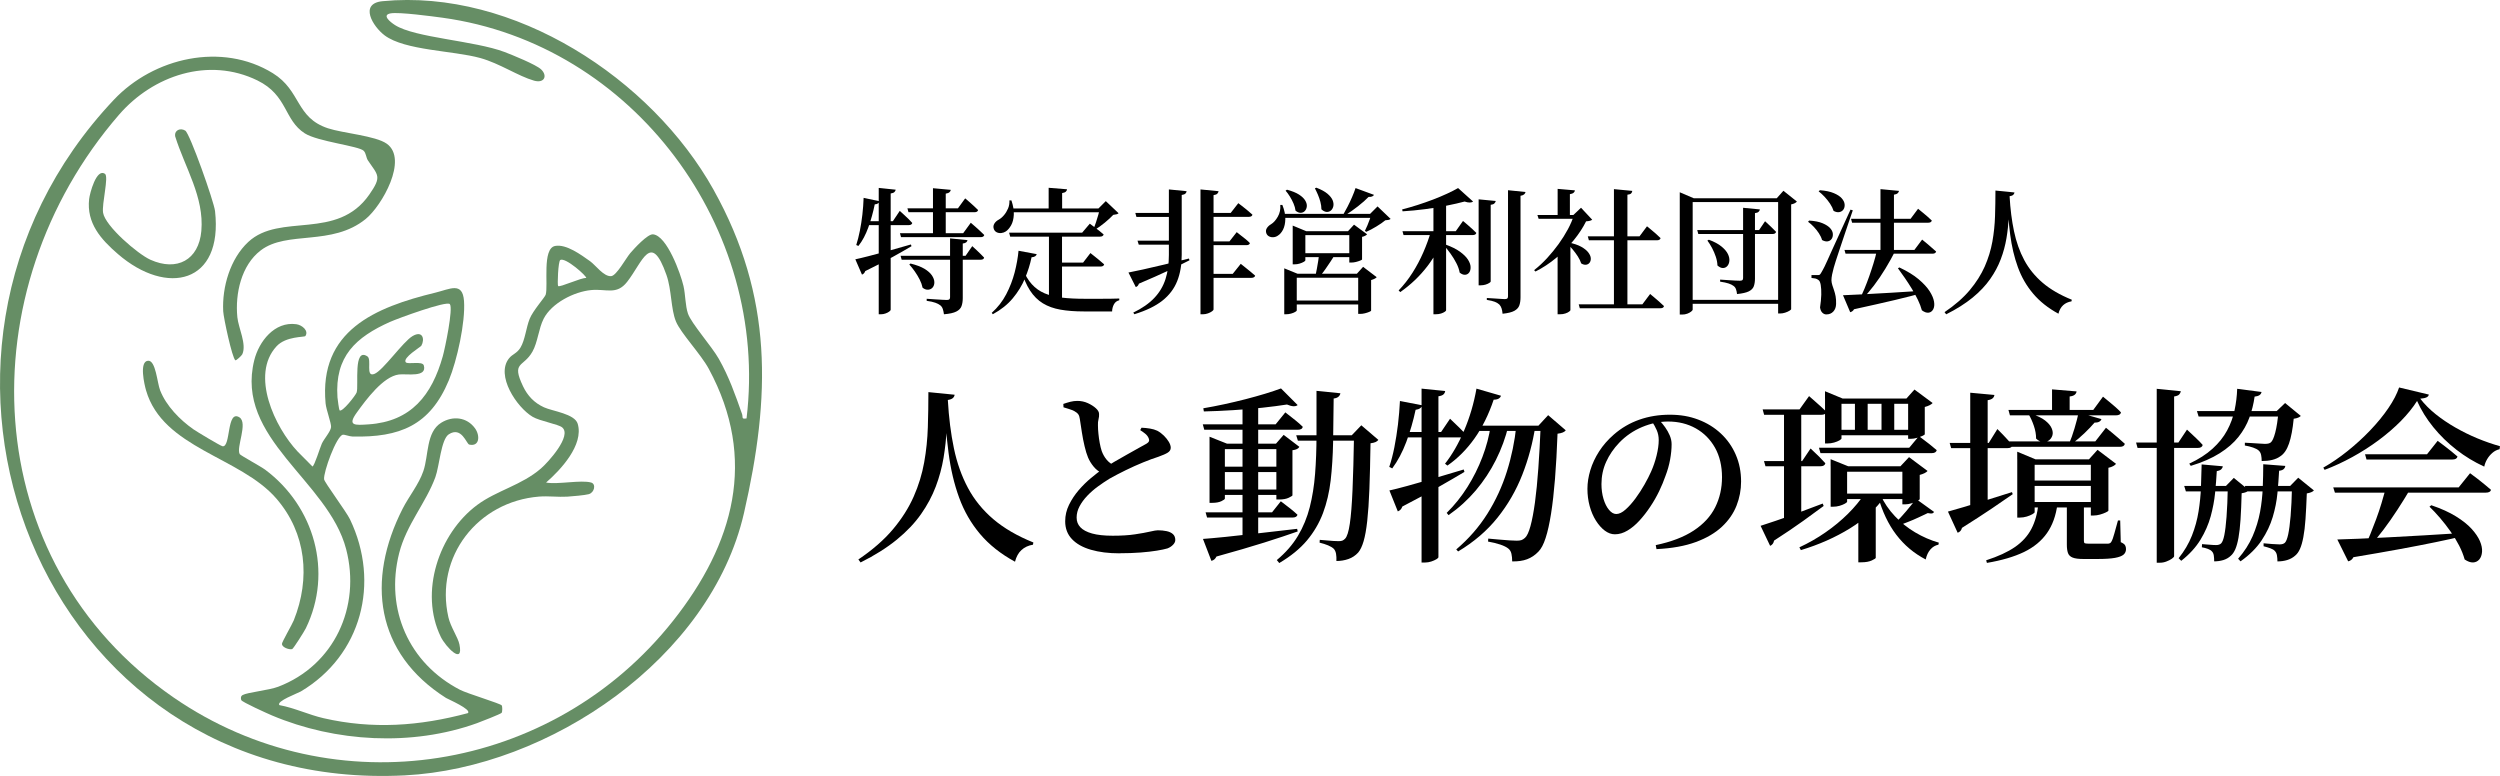 <?xml version="1.0" encoding="UTF-8"?>
<svg id="_レイヤー_2" data-name="レイヤー 2" xmlns="http://www.w3.org/2000/svg" viewBox="0 0 671.48 208.42">
  <defs>
    <style>
      .cls-1 {
        fill: #668e65;
      }
    </style>
  </defs>
  <g id="pass">
    <g>
      <g>
        <path class="cls-1" d="M64.39,121.97c.2.35,5.69,3.33,6.84,4.19,13.18,9.83,18.27,27.48,10.91,42.6-.37.77-3.36,5.52-3.68,5.59-.89.19-2.67-.48-2.74-1.37-.04-.5,2.73-5.21,3.19-6.37,4.51-11.24,3.37-23.39-4.67-32.69-9.73-11.26-30.49-13.47-35.01-29.07-.44-1.51-1.91-7.77.53-7.96,2.09-.16,2.45,5.92,3.25,7.95,1.64,4.19,5.31,7.92,8.93,10.46.94.66,7.3,4.48,7.84,4.56,2.26.34,1.05-9.92,4.52-7.77,2.38,1.48-.93,8.14.09,9.88Z"/>
        <path class="cls-1" d="M28.19,46.68c1.09.75-.89,8.1-.5,10.47.59,3.61,9.34,11.1,12.7,12.61,7.14,3.21,13,.08,13.69-7.72.8-9.12-4.41-17.02-7.02-25.39-.3-1.66,1.36-2.4,2.7-1.57,1.24.76,7.72,19.1,8,21.62,2.19,19.47-12.9,22.92-26.08,11.54-4.6-3.97-8.46-8.31-7.74-14.77.16-1.47,1.95-8.36,4.24-6.78Z"/>
        <path class="cls-1" d="M191.66,50.97C174.97,21.07,137.98-3.1,102.75.32c-6.36.62-2.63,6.79.57,9.19,5.46,4.08,18.42,4.06,25.7,6.08,5.21,1.45,10.16,4.86,14.41,6.07,2.78.79,3.71-1.29,1.92-3.01-1.32-1.28-7.8-3.91-9.85-4.69-8.13-3.05-24.03-3.8-29.4-7.22-1.37-.88-3.61-2.72-1.17-3.15,2.21-.4,11.13.79,13.92,1.17,51.28,7.06,87.83,56.51,81.67,107.62-1.49.26-.91-.31-1.21-1.18-1.85-5.24-3.47-9.91-6.23-14.8-1.89-3.35-7.41-9.56-8.3-12.17-.73-2.16-.66-5.08-1.2-7.42-.75-3.24-4.42-13.52-8.18-13.87-1.44-.14-5.05,3.8-6.09,5.02-1.2,1.4-3.71,6.09-5.16,6.21-2,.17-4.16-2.95-5.67-4.02-2.4-1.7-6.37-4.65-9.37-4.09-3.56.66-1.8,10.62-2.54,13.09-.2.69-3.4,4.24-4.3,6.47-.98,2.45-1.22,5.67-2.48,7.75-.95,1.57-2.13,1.71-3.06,2.87-3.68,4.56,2.07,13.19,6.33,15.71,1.97,1.16,6.89,1.98,7.93,2.84,2.73,2.25-3.8,9.41-5.68,11.03-5.2,4.51-11.88,5.91-17.13,9.8-10.37,7.7-15.59,23.52-9.78,35.44,1.3,2.66,6.19,7.79,5,2.02-.39-1.91-2.36-4.65-2.96-7.28-3.72-16.27,7.9-31.1,24.35-32.42,2.5-.2,5.06.17,7.56.02,1.26-.08,4.83-.39,5.79-.67,1.55-.44,2-2.73.65-3.12-2.71-.78-8.97.58-12.12,0,3.9-3.38,10.18-10.11,8.5-15.78-.79-2.69-6.76-3.38-9.04-4.42-2.63-1.2-4.41-3.07-5.65-5.66-3.19-6.71.09-4.98,2.53-9.3,1.44-2.55,1.66-6.2,3.01-8.84,2.16-4.21,8.16-7.26,12.77-7.7,4.05-.39,6.81,1.43,9.65-2.2,4.18-5.34,6.38-13.73,10.56-1.87,1.43,4.05,1.16,9.14,2.56,12.52,1.28,3.11,6.68,8.75,8.82,12.72,13.12,24.29,6.72,47.02-9.57,67.63-32.32,40.88-90.88,50.45-134.17,20.64C-6.45,150.78-8.86,77.93,31.98,30.8c9.13-10.54,24.06-15.6,37.17-9.19,8.15,3.99,7.09,10.62,12.72,14.21,3.47,2.21,14.46,3.37,15.8,4.67.68.66.64,1.85,1.16,2.61,2.76,4.06,3.76,4.27.37,9.15-8.7,12.51-23.95,4.79-32.51,12.73-4.85,4.5-7.07,12.12-6.74,18.62.09,1.76,2.39,12.49,3.26,13.17.19.15,1.69-1.23,1.87-1.62,1.23-2.69-1.05-7.06-1.33-9.96-.62-6.3,1.04-13.94,6.28-17.94,7.06-5.4,19.09-1.04,28.19-8.43,4.36-3.54,11.49-16.07,5.66-20.22-3.01-2.14-11.74-2.81-15.78-4.14-8.75-2.88-7.18-10.08-14.82-14.8-13.67-8.44-32.01-4.17-42.66,7.1C-34.66,95.8,10.53,213.31,108.73,208.26c38.76-1.99,82.16-31.44,91.1-70.47,7.17-31.29,7.86-58.1-8.18-86.83ZM157.45,74.67c-1.24-.16-7.12,2.59-7.54,2.16-.25-.25.01-6.61.56-6.98,1.31-.9,7.29,4.42,6.98,4.83Z"/>
        <path class="cls-1" d="M134.75,189.46c-.33-.5-9.21-3.16-11.17-4.17-13.73-7.09-20.19-21.62-16.37-36.71,1.93-7.65,7.2-13.5,9.73-20.43,1.08-2.97,1.52-10.14,3.59-11.49,3.45-2.25,4.77,2.59,5.5,2.75,2.81.64,2.95-2.44,1.56-4.36-2.19-3.03-5.97-3.44-9.09-1.5-4.08,2.53-3.34,8.74-4.79,12.98-1.23,3.59-3.85,6.74-5.55,10.07-9.84,19.31-7.31,38.84,11.63,50.86.53.33,7,3.1,5.88,4.08-12.97,3.49-25.59,4.39-38.78,1.36-4.03-.93-7.77-2.76-11.84-3.51-.97-1.03,4.96-3.2,5.75-3.67,16.3-9.7,21.38-29.19,13.2-46.24-1-2.08-6.86-9.93-6.95-10.74-.22-1.9,3.28-11.57,5.02-11.97.45-.1,1.76.46,2.62.48,12.68.28,20.81-2.94,25.87-15.12,2.2-5.31,4.48-15.64,4.07-21.29-.38-5.26-3.78-3.19-7.68-2.24-16.27,3.95-31.29,10.24-29.5,29.73.16,1.74,1.57,5.38,1.47,6.39-.11,1.21-1.91,3.16-2.49,4.46-.51,1.14-1.92,5.85-2.5,6.12l-4.02-4.05c-6.05-6.45-12.74-20.52-5.64-28.23,2.54-2.76,7.51-2.41,7.75-2.76.98-1.42-.89-2.97-2.44-3.18-5.85-.8-10.03,4.65-11.28,9.65-5.28,21.08,19.86,32.32,24.67,50.76,4.04,15.48-3.2,31.23-18.26,36.97-2.47.94-8.29,1.51-9.53,2.22-.58.33-.52.89-.38,1.35.17.53,7.09,3.64,8.27,4.14,17,7.17,37.6,8.35,55.04,2.07.94-.34,6.43-2.48,6.63-2.78.22-.32.22-1.7.01-2.01ZM104.84,86.43c1.96-.88,15.13-5.72,15.98-4.75.96,1.09-1.3,11.92-1.89,14-2.93,10.42-8.46,17.53-19.93,18.3-3.7.25-5.78.44-3.17-3.17,2.5-3.46,7.08-9.7,11.32-10.23,2.07-.26,7.61.9,6.69-2.41-.36-1.32-4.34-.17-4.87-.89-.87-1.18,4.02-4.11,4.19-4.41,1-1.74.39-4.21-2.34-2.61-2.6,1.52-7.93,9.28-10.29,10.18-2.45.93-.58-3.87-1.85-4.72-3.85-2.55-2.3,7.83-2.88,9.67-.24.75-3.9,5.45-4.6,4.82-.13-.12-.52-2.9-.56-3.48-.75-11.01,4.89-16.15,14.2-20.31Z"/>
      </g>
      <g>
        <path d="M229.72,69.65c.83-.17,2.03-.46,3.6-.86,1.57-.4,3.34-.87,5.32-1.41,1.97-.54,3.98-1.11,6.03-1.72l.15.47c-1.34.8-3.03,1.77-5.08,2.9-2.05,1.13-4.49,2.39-7.34,3.78-.17.49-.46.8-.88.95l-1.79-4.13ZM231.95,53.14l4.27.91c-.05.22-.18.41-.38.57-.21.16-.51.25-.89.27-.44,2.14-1.01,4.2-1.72,6.17s-1.59,3.64-2.67,5l-.58-.25c.37-1.14.69-2.42.97-3.82s.51-2.86.68-4.37c.17-1.51.28-3.01.33-4.49ZM232.65,59.42h7.16l1.86-2.78c.44.42.84.79,1.21,1.11.37.33.74.68,1.11,1.04.38.37.72.73,1.04,1.1-.1.39-.43.58-.99.58h-11.4v-1.06ZM236.01,50.47l4.57.48c-.05.24-.16.46-.35.64s-.52.31-1,.38v31.2c0,.15-.13.32-.38.51-.26.19-.58.37-.99.51-.4.15-.81.22-1.22.22h-.62v-33.94ZM241.71,62.64h16.99l2.05-2.81c.49.41.92.79,1.3,1.13.38.34.77.7,1.19,1.08.41.38.79.74,1.13,1.08-.1.39-.43.58-.99.58h-21.37l-.29-1.06ZM241.89,68.7h17.46l1.79-2.59c.44.39.83.75,1.17,1.08.34.33.69.66,1.04,1,.35.34.68.67.97.99-.05.39-.37.58-.95.58h-21.19l-.29-1.06ZM243.71,55.95h13.59l1.94-2.67c.49.41.91.78,1.28,1.1s.74.66,1.13,1.02c.39.37.74.71,1.06,1.02-.1.39-.42.58-.95.58h-17.75l-.29-1.06ZM244.55,70.78c1.58.39,2.84.87,3.76,1.42.92.56,1.59,1.16,2.01,1.79.41.63.63,1.23.64,1.79.01.56-.13,1.02-.42,1.39-.29.37-.69.58-1.19.64-.5.06-1.02-.12-1.55-.53-.15-.73-.41-1.47-.8-2.23s-.83-1.48-1.31-2.17c-.49-.69-.97-1.31-1.46-1.84l.33-.26ZM255.19,64.03l4.68.47c-.05.24-.17.44-.37.6-.2.16-.5.26-.91.31v14.65c0,.83-.11,1.55-.33,2.16-.22.61-.69,1.1-1.41,1.46-.72.37-1.82.61-3.31.73-.07-.54-.18-1-.31-1.41-.13-.4-.36-.74-.68-1-.34-.27-.79-.5-1.33-.69-.55-.2-1.32-.37-2.32-.51v-.55c.93.07,1.72.13,2.38.16.66.04,1.27.07,1.84.11.57.04.97.05,1.19.05.34,0,.57-.06.69-.18.12-.12.18-.3.18-.55v-15.82ZM250.58,50.55l4.79.44c-.03.24-.14.46-.35.64s-.54.31-1,.38v11.03h-3.43v-12.49Z"/>
        <path d="M273.56,67.35l4.9.91c-.07.24-.22.44-.44.58-.22.15-.54.23-.95.26-.39,1.88-.98,3.76-1.77,5.66-.79,1.9-1.88,3.68-3.27,5.35-1.39,1.67-3.18,3.1-5.37,4.29l-.29-.37c1.61-1.44,2.9-3.1,3.89-4.99.99-1.89,1.74-3.85,2.27-5.88.52-2.03.87-3.98,1.04-5.83ZM271.11,53.83h.55c.49,1.46.7,2.75.64,3.87s-.3,2.05-.71,2.79c-.42.74-.89,1.3-1.42,1.66-.37.24-.77.39-1.21.44-.44.05-.84-.01-1.21-.18s-.63-.45-.8-.84c-.2-.54-.16-1.03.11-1.48.27-.45.66-.81,1.17-1.08.49-.27.96-.66,1.41-1.19.45-.52.82-1.13,1.11-1.81.29-.68.41-1.41.37-2.19ZM271.04,62.49h19.62l2.05-2.41c.49.37.92.69,1.31.97.39.28.8.59,1.22.93s.82.67,1.19.99c-.05.2-.16.34-.33.44-.17.1-.39.15-.66.15h-24.11l-.29-1.06ZM271.19,55.99h25.86v1.02h-25.86v-1.02ZM274.66,72.14c.68,1.73,1.51,3.13,2.48,4.2.97,1.07,2.12,1.89,3.45,2.45,1.33.56,2.87.94,4.64,1.15,1.77.21,3.78.31,6.05.31h4.58c.91,0,1.79,0,2.63-.02.84-.01,1.55-.03,2.14-.05v.47c-.63.15-1.11.5-1.42,1.06s-.49,1.21-.51,1.94h-7.63c-2.36,0-4.44-.16-6.25-.48-1.8-.32-3.37-.88-4.71-1.7-1.34-.82-2.49-1.96-3.45-3.43-.96-1.47-1.77-3.37-2.43-5.68l.44-.22ZM281.67,50.44l4.93.4c-.02.24-.13.46-.33.64-.2.18-.52.31-.99.38v4.6h-3.62v-6.03ZM281.74,62.49h3.51v18.92l-3.51-.91v-18.01ZM283.53,70.53h7.38l1.97-2.56c.51.39.96.74,1.33,1.06.38.32.78.65,1.21.99.43.34.81.67,1.15.99-.1.39-.43.58-.99.58h-12.06v-1.06ZM295.44,55.99h-.4l1.97-1.97,3.43,3.25c-.15.15-.33.24-.55.29-.22.05-.51.1-.88.15-.58.63-1.35,1.33-2.28,2.1s-1.81,1.39-2.61,1.88l-.4-.26c.22-.49.44-1.07.66-1.74.22-.67.43-1.34.62-2.01.2-.67.34-1.24.44-1.7Z"/>
        <path d="M303.08,73.2c.92-.17,2.23-.44,3.93-.82,1.69-.38,3.61-.82,5.75-1.33,2.14-.51,4.33-1.05,6.58-1.61l.15.47c-1.51.78-3.38,1.69-5.61,2.74-2.23,1.05-4.89,2.23-7.98,3.54-.15.49-.43.79-.84.91l-1.97-3.91ZM313.96,50.88l4.75.47c-.02.24-.13.46-.31.64s-.52.31-1,.38v16.11c0,2.63-.4,4.97-1.21,7.01s-2.13,3.8-3.98,5.26c-1.85,1.46-4.36,2.68-7.53,3.65l-.29-.44c2.36-1.14,4.24-2.45,5.64-3.93,1.4-1.47,2.4-3.16,3.01-5.06.61-1.9.91-4.07.91-6.5v-17.61ZM304.94,57.2h11.18v1.06h-10.89l-.29-1.06ZM305.53,64.65h10.12v1.06h-9.79l-.33-1.06ZM322.44,50.88l4.86.47c-.05.27-.16.49-.35.68s-.52.31-1,.38v30.72c0,.12-.14.29-.42.49-.28.21-.64.39-1.08.55s-.88.24-1.32.24h-.69v-33.54ZM324.45,73.56h6.65l2.16-2.7c.51.41.97.78,1.37,1.1.4.32.82.66,1.26,1.02s.85.72,1.24,1.06c-.05.2-.17.34-.35.44-.18.1-.41.15-.68.15h-11.65v-1.06ZM324.49,57.2h6.06l2.05-2.63c.51.39.97.74,1.37,1.06.4.32.82.65,1.24,1,.43.35.82.7,1.19,1.04-.1.39-.44.58-1.02.58h-10.89v-1.06ZM324.49,64.83h5.74l1.94-2.48c.46.39.88.72,1.26,1,.38.28.77.59,1.19.93.41.34.78.68,1.1,1.02-.1.37-.42.55-.95.55h-10.26v-1.02Z"/>
        <path d="M343.88,55.04h.55c.56,1.41.83,2.68.8,3.8-.02,1.12-.23,2.06-.6,2.81-.38.75-.85,1.3-1.41,1.64-.34.24-.72.38-1.15.42-.43.04-.82-.03-1.17-.2-.35-.17-.6-.44-.75-.8-.2-.51-.16-.99.11-1.42s.65-.79,1.13-1.06c.68-.41,1.29-1.1,1.83-2.05.54-.95.75-2,.66-3.14ZM344.25,57.45h26.27v1.06h-26.27v-1.06ZM344.94,73.53v-1.46l3.58,1.46h18.34v1.06h-18.56v8.8c0,.1-.15.23-.44.4-.29.17-.66.32-1.1.44s-.89.18-1.35.18h-.47v-10.89ZM345.67,50.95c1.36.37,2.44.8,3.23,1.31.79.51,1.35,1.05,1.68,1.61.33.56.47,1.08.42,1.57s-.22.89-.51,1.21c-.29.32-.66.49-1.11.51-.45.02-.92-.17-1.41-.58-.07-.61-.25-1.24-.53-1.9-.28-.66-.61-1.29-.99-1.9-.38-.61-.76-1.13-1.15-1.57l.37-.25ZM346.51,80.72h20.24v1.06h-20.24v-1.06ZM347.21,62.09v-1.5l3.62,1.5h13.74v1.06h-13.96v6.79c0,.1-.15.23-.44.4-.29.17-.66.32-1.1.46s-.9.2-1.39.2h-.47v-8.91ZM348.49,68.01h15.82v1.06h-15.82v-1.06ZM353.53,50.4c1.29.49,2.29,1.03,3,1.62.71.6,1.17,1.19,1.41,1.77.23.58.29,1.12.18,1.61-.11.49-.33.87-.66,1.15-.33.28-.72.4-1.17.37-.45-.04-.91-.27-1.37-.71,0-.63-.09-1.29-.27-1.97-.18-.68-.41-1.34-.68-1.97-.27-.63-.54-1.19-.8-1.68l.37-.18ZM354.29,68.37h4.24c-.29.54-.67,1.15-1.13,1.84-.46.69-.93,1.38-1.39,2.05-.46.67-.91,1.25-1.35,1.74h-1.32c.12-.56.24-1.18.37-1.86.12-.68.24-1.36.35-2.05.11-.68.19-1.25.24-1.72ZM364.08,50.51l4.97,1.83c-.1.17-.26.31-.49.42-.23.11-.55.15-.97.13-.73.76-1.67,1.59-2.83,2.5-1.16.91-2.33,1.74-3.52,2.47h-.58c.41-.71.84-1.49,1.28-2.34s.85-1.72,1.22-2.59c.38-.88.69-1.68.93-2.41ZM362.4,62.09h-.33l1.61-1.75,3.51,2.59c-.1.12-.26.25-.49.38-.23.13-.52.24-.86.31v6.06c0,.07-.16.18-.49.31s-.71.26-1.15.37c-.44.11-.85.16-1.24.16h-.55v-8.44ZM364.81,73.53h-.37l1.68-1.86,3.65,2.78c-.12.15-.31.29-.57.42s-.57.25-.93.35v8.22c0,.07-.17.18-.51.33-.34.15-.73.27-1.17.38-.44.11-.85.16-1.24.16h-.55v-10.78ZM368.39,57.45h-.4l2.01-2.01,3.51,3.36c-.15.12-.33.21-.55.26-.22.05-.51.09-.88.11-.61.51-1.41,1.07-2.39,1.66-.99.6-1.89,1.08-2.72,1.44l-.37-.26c.22-.44.44-.93.68-1.48.23-.55.44-1.1.64-1.66.19-.56.35-1.04.47-1.42Z"/>
        <path d="M384.36,62.09h3.73v.58c-1.07,3.19-2.63,6.12-4.68,8.8-2.05,2.68-4.48,5-7.31,6.98l-.44-.44c1.36-1.41,2.6-2.99,3.71-4.73,1.11-1.74,2.08-3.57,2.92-5.5.84-1.92,1.53-3.82,2.06-5.7ZM391.63,50.51l4.02,3.62c-.2.17-.48.26-.86.27-.38.01-.85-.08-1.41-.27-1.36.37-2.97.73-4.8,1.1s-3.77.68-5.81.95c-2.03.27-4.05.46-6.05.58l-.11-.51c1.34-.34,2.72-.74,4.13-1.19,1.41-.45,2.8-.94,4.17-1.46,1.36-.52,2.62-1.05,3.78-1.59,1.16-.54,2.14-1.03,2.94-1.5ZM376.69,62.09h14.32l1.94-2.74c.51.42.95.79,1.31,1.11.37.33.75.68,1.17,1.04.41.37.78.72,1.1,1.06-.1.39-.43.58-.99.58h-18.56l-.29-1.06ZM388.41,53.8v29.55c0,.1-.12.23-.37.4-.24.17-.57.32-.99.46-.41.13-.9.2-1.46.2h-.58v-29.59l3.4-1.02ZM388.23,65.67c1.63.58,2.93,1.23,3.91,1.94.97.71,1.69,1.41,2.14,2.12.45.71.69,1.36.71,1.97.02.61-.1,1.1-.37,1.48-.27.38-.63.58-1.08.62-.45.04-.94-.15-1.48-.57-.15-.83-.44-1.68-.9-2.56-.45-.88-.97-1.73-1.57-2.56-.6-.83-1.18-1.56-1.74-2.19l.37-.26ZM397.15,53.54l4.6.44c-.05.24-.17.46-.37.66s-.52.32-.99.37v20.6c0,.1-.13.23-.4.4-.27.17-.6.32-1,.44-.4.12-.81.18-1.22.18h-.62v-23.09ZM405.04,51.09l4.71.48c-.05.24-.18.46-.38.64-.21.18-.53.31-.97.38v27.25c0,.83-.1,1.55-.31,2.16s-.65,1.1-1.33,1.48c-.68.38-1.74.64-3.18.79-.05-.56-.14-1.04-.27-1.44-.13-.4-.33-.75-.6-1.04-.32-.29-.73-.54-1.22-.73s-1.21-.37-2.14-.51v-.51c.83.05,1.53.09,2.12.13.58.04,1.13.07,1.64.11.51.04.86.06,1.06.06.34,0,.57-.06.69-.18.12-.12.18-.32.18-.58v-28.46Z"/>
        <path d="M422.75,57.74h-.15l2.05-1.94,3,3.21c-.27.24-.82.39-1.64.44-.83,1.68-1.93,3.37-3.31,5.06s-2.94,3.27-4.69,4.73c-1.75,1.46-3.62,2.69-5.59,3.69l-.37-.37c1.22-.95,2.38-2.03,3.49-3.23,1.11-1.21,2.14-2.47,3.09-3.78.95-1.32,1.78-2.64,2.5-3.98.72-1.34,1.26-2.62,1.63-3.84ZM412.93,57.74h11.29v1.02h-10.96l-.33-1.02ZM418.37,50.73l4.64.4c-.02.24-.14.46-.35.64s-.54.31-1,.38v6.21h-3.29v-7.63ZM421.8,64.14v19.18c0,.07-.12.2-.35.38-.23.18-.56.35-.99.49-.43.15-.91.22-1.44.22h-.66v-17.32l3.43-2.96ZM421.26,65.12c1.44.29,2.58.68,3.43,1.15.85.48,1.49.98,1.9,1.52s.64,1.04.68,1.52c.04.47-.06.88-.29,1.21-.23.33-.55.52-.95.58-.4.06-.85-.05-1.33-.35-.2-.61-.5-1.24-.91-1.88-.41-.64-.88-1.27-1.39-1.88-.51-.61-1.01-1.14-1.5-1.61l.37-.26ZM424.03,81.74h17.1l2.08-2.78c.51.42.96.79,1.35,1.13.39.34.8.69,1.22,1.06s.81.72,1.15,1.06c-.07.39-.39.58-.95.58h-21.66l-.29-1.06ZM426.48,63.48h13.88l2.01-2.7c.49.39.92.75,1.31,1.08s.79.68,1.21,1.04c.41.37.79.72,1.13,1.06-.1.39-.43.58-.99.58h-18.27l-.29-1.06ZM433.49,50.8l4.93.47c-.03.27-.13.49-.31.68s-.52.3-1,.35v30.17h-3.62v-31.67Z"/>
        <path d="M451.17,53.25v-1.61l3.76,1.61h23.86v1.02h-24.15v28.86c0,.15-.13.33-.4.55-.27.22-.62.41-1.04.57-.43.16-.89.24-1.41.24h-.62v-31.23ZM453.37,80.54h25.72v1.06h-25.72v-1.06ZM455.85,61.8h16.62l1.61-2.38c.68.63,1.25,1.17,1.72,1.61s.88.85,1.24,1.24c-.1.39-.41.58-.95.58h-19.94l-.29-1.06ZM458.99,64.39c1.44.54,2.57,1.14,3.4,1.83.83.68,1.4,1.36,1.72,2.03.32.67.44,1.29.38,1.86s-.25,1.03-.57,1.37-.71.51-1.17.51-.95-.23-1.46-.69c-.02-.75-.17-1.53-.44-2.34s-.6-1.58-1-2.34c-.4-.75-.82-1.42-1.26-2.01l.4-.22ZM468.2,55.81l4.49.44c-.05.27-.17.49-.37.66-.2.17-.51.28-.95.33v17.61c0,.78-.11,1.46-.31,2.03-.21.57-.65,1.03-1.33,1.37-.68.34-1.74.58-3.18.73-.05-.49-.14-.92-.28-1.3-.13-.38-.36-.68-.68-.9-.32-.24-.75-.46-1.3-.64-.55-.18-1.31-.35-2.28-.49v-.55c.9.05,1.67.1,2.3.15.63.05,1.24.09,1.81.11.57.02.97.04,1.19.04.34,0,.57-.06.69-.17.12-.11.18-.3.18-.57v-18.85ZM477.59,53.25h-.37l1.79-2.01,3.62,2.89c-.12.17-.32.32-.59.46s-.58.24-.95.31v28.13c0,.1-.16.24-.47.44-.32.19-.7.37-1.15.51-.45.15-.9.22-1.33.22h-.55v-30.94Z"/>
        <path d="M485.92,59.24c1.51.1,2.72.34,3.63.73.91.39,1.59.83,2.03,1.33.44.5.68,1,.71,1.52s-.07.95-.31,1.32c-.24.37-.59.59-1.04.68-.45.09-.97-.03-1.55-.35-.17-.61-.46-1.22-.86-1.83-.4-.61-.86-1.18-1.37-1.72-.51-.54-1.02-.99-1.53-1.35l.29-.33ZM488.18,73.89c.27,0,.46-.03.57-.09.11-.06.27-.29.49-.68.12-.22.24-.44.37-.66.12-.22.27-.51.46-.88s.43-.89.73-1.57.72-1.6,1.24-2.76c.52-1.16,1.19-2.62,2.01-4.4.82-1.78,1.81-3.96,2.98-6.54l.62.18c-.32.95-.68,2.02-1.1,3.21s-.83,2.42-1.24,3.67c-.41,1.25-.82,2.46-1.21,3.62-.39,1.16-.73,2.17-1,3.03-.28.87-.47,1.49-.57,1.88-.17.61-.32,1.21-.44,1.81-.12.6-.18,1.13-.18,1.59.02.44.1.87.24,1.3s.29.88.46,1.37c.17.49.31,1.02.42,1.61.11.58.15,1.27.13,2.05-.02.85-.27,1.53-.75,2.05-.47.51-1.1.77-1.88.77-.39,0-.74-.15-1.06-.46-.32-.3-.52-.77-.62-1.41.19-1.24.3-2.39.33-3.43.02-1.05-.03-1.92-.15-2.63-.12-.71-.33-1.14-.62-1.32-.24-.19-.52-.33-.82-.4s-.65-.12-1.04-.15v-.77h1.64ZM488.8,51.09c1.56.12,2.81.38,3.76.79.95.4,1.66.86,2.12,1.39.46.52.72,1.05.77,1.59.05.54-.05.99-.29,1.37-.24.38-.6.62-1.08.73s-1,0-1.59-.31c-.2-.63-.51-1.28-.95-1.94-.44-.66-.93-1.27-1.46-1.84-.54-.57-1.07-1.07-1.61-1.48l.33-.29ZM495.01,79.3c1.24-.05,2.97-.13,5.19-.24,2.22-.11,4.72-.25,7.53-.42,2.8-.17,5.71-.35,8.73-.55l.04.55c-2.02.58-4.54,1.23-7.54,1.94-3.01.71-6.67,1.54-10.98,2.48-.12.22-.27.4-.46.53-.18.13-.37.22-.57.27l-1.94-4.57ZM495.41,67.13h18.78l2.08-2.78c.51.42.96.79,1.35,1.11.39.33.8.68,1.22,1.06.43.38.82.72,1.19,1.04-.1.39-.43.58-.99.58h-23.34l-.29-1.02ZM497.17,58.77h16l2.01-2.7c.51.41.96.79,1.35,1.11.39.33.79.67,1.21,1.02.41.35.79.7,1.13,1.04-.1.39-.43.58-.99.58h-20.42l-.29-1.06ZM504.07,67.5h4.93c-.75,1.49-1.62,3.03-2.59,4.64-.97,1.61-2,3.12-3.07,4.53-1.07,1.41-2.11,2.62-3.11,3.62h-.73c.41-.78.84-1.69,1.28-2.74s.86-2.16,1.28-3.34c.41-1.18.8-2.34,1.15-3.49.35-1.14.64-2.22.86-3.21ZM505.09,50.8l4.97.47c-.05.24-.17.46-.37.64-.2.18-.52.31-.99.38v15.6h-3.62v-17.1ZM510.17,71.84c2.12,1,3.84,2.05,5.15,3.16,1.31,1.11,2.3,2.18,2.96,3.21.66,1.04,1.05,1.97,1.19,2.81s.06,1.52-.22,2.05c-.28.52-.69.83-1.22.91-.54.08-1.15-.13-1.83-.64-.24-.9-.6-1.84-1.08-2.83s-1.02-1.98-1.63-2.98c-.61-1-1.24-1.96-1.88-2.89-.65-.92-1.26-1.79-1.84-2.59l.4-.22Z"/>
        <path d="M539.76,52.7c-.05,1.83-.12,3.69-.22,5.59-.1,1.9-.3,3.8-.62,5.7s-.82,3.77-1.52,5.61c-.69,1.84-1.65,3.63-2.87,5.37-1.22,1.74-2.79,3.4-4.73,4.99-1.94,1.58-4.29,3.07-7.07,4.46l-.44-.58c2.78-1.88,5.03-3.84,6.76-5.9,1.73-2.06,3.07-4.18,4.04-6.37.96-2.19,1.64-4.42,2.05-6.69.4-2.26.64-4.55.71-6.85s.11-4.58.11-6.85l5.11.51c-.02.24-.13.46-.33.64-.2.18-.52.31-.99.38ZM539.76,52.7c.19,3.43.59,6.58,1.19,9.42.6,2.85,1.51,5.43,2.74,7.73,1.23,2.3,2.88,4.33,4.95,6.1,2.07,1.77,4.68,3.28,7.82,4.55l-.07.44c-.9.15-1.65.49-2.25,1.04-.6.55-1.02,1.31-1.26,2.28-2.78-1.51-5.05-3.31-6.81-5.41-1.77-2.09-3.13-4.46-4.09-7.11-.96-2.64-1.65-5.55-2.06-8.73-.41-3.18-.68-6.59-.8-10.25l.66-.07Z"/>
      </g>
      <g>
        <path d="M254.58,107.44c-.07,2.51-.17,5.08-.3,7.69-.13,2.61-.42,5.23-.85,7.84-.44,2.61-1.13,5.19-2.09,7.72-.96,2.53-2.27,5-3.95,7.39-1.68,2.4-3.85,4.68-6.51,6.86-2.67,2.18-5.91,4.22-9.73,6.13l-.6-.8c3.82-2.58,6.92-5.29,9.3-8.12,2.38-2.83,4.23-5.76,5.56-8.77s2.26-6.08,2.82-9.2.88-6.26.98-9.43c.1-3.17.15-6.31.15-9.43l7.04.7c-.03.34-.18.63-.45.88-.27.25-.72.43-1.36.53ZM254.58,107.44c.27,4.73.81,9.05,1.63,12.97.82,3.92,2.08,7.47,3.77,10.63,1.69,3.17,3.96,5.97,6.81,8.4,2.85,2.43,6.44,4.52,10.76,6.26l-.1.6c-1.24.2-2.27.68-3.09,1.43-.82.75-1.4,1.8-1.74,3.14-3.82-2.08-6.95-4.56-9.38-7.44-2.43-2.88-4.31-6.14-5.63-9.78-1.33-3.64-2.27-7.64-2.84-12.02-.57-4.37-.94-9.08-1.11-14.1l.91-.1Z"/>
        <path d="M296.11,127.15c-.94-.43-1.73-1.04-2.36-1.81-.64-.77-1.14-1.59-1.51-2.46-.33-.8-.65-1.81-.93-3.02-.29-1.21-.53-2.46-.73-3.75s-.39-2.49-.55-3.59c-.07-.54-.21-.96-.43-1.26-.22-.3-.58-.59-1.08-.86-.4-.2-.87-.38-1.41-.55-.54-.17-1.02-.32-1.46-.45l-.05-.91c.67-.23,1.31-.43,1.91-.58.6-.15,1.22-.23,1.86-.23,1,0,1.94.2,2.82.6.87.4,1.59.86,2.16,1.38.57.52.85,1.03.85,1.53.03.47-.02.95-.15,1.43-.13.49-.18,1.03-.15,1.63,0,.67.04,1.42.13,2.26.08.84.2,1.67.35,2.49.15.82.33,1.53.53,2.14.33.91.78,1.68,1.33,2.34s1.25,1.18,2.09,1.58l-3.22,2.06ZM300.68,148.62c-2.92,0-5.47-.32-7.67-.96-2.2-.64-3.9-1.59-5.1-2.87-1.21-1.27-1.81-2.87-1.81-4.78,0-1.54.34-3.02,1.03-4.42.69-1.41,1.56-2.72,2.61-3.95,1.06-1.22,2.15-2.3,3.29-3.24,1.14-.94,2.14-1.73,3.02-2.36.94-.6,1.99-1.26,3.17-1.96s2.35-1.37,3.52-2.01c1.17-.64,2.22-1.22,3.14-1.76s1.62-.92,2.09-1.16c.33-.2.54-.41.63-.63.08-.22.06-.49-.08-.83-.2-.47-.52-.88-.96-1.23-.44-.35-.87-.66-1.31-.93l.35-.65c.8.03,1.57.11,2.29.23.72.12,1.37.31,1.94.58.64.34,1.23.78,1.79,1.33.55.55,1,1.12,1.33,1.68.33.57.5,1.09.5,1.56,0,.54-.27.97-.8,1.31s-1.38.7-2.51,1.11c-1.17.37-2.54.87-4.1,1.51s-3.13,1.34-4.7,2.11c-1.58.77-3.02,1.53-4.32,2.26-1.04.64-2.09,1.34-3.14,2.11-1.06.77-2.01,1.61-2.87,2.51-.86.91-1.54,1.84-2.06,2.82-.52.97-.78,1.98-.78,3.02s.33,1.87,1,2.59,1.72,1.28,3.14,1.68,3.28.6,5.56.6,4.35-.12,6.01-.38c1.66-.25,3-.49,4.02-.73s1.72-.35,2.09-.35c.84,0,1.62.08,2.34.23.72.15,1.29.42,1.71.8.42.39.63.91.63,1.58,0,.44-.2.86-.6,1.28-.4.42-.91.75-1.51.98-.67.2-1.62.4-2.84.6s-2.68.37-4.37.5c-1.69.13-3.58.2-5.66.2Z"/>
        <path d="M323.06,113.98h19.56l2.61-3.22c1.07.84,1.98,1.55,2.72,2.14.74.59,1.39,1.17,1.96,1.73-.1.54-.55.8-1.36.8h-25.09l-.4-1.46ZM323.11,144.75c1.44-.1,3.48-.29,6.11-.55,2.63-.27,5.61-.59,8.92-.98,3.32-.38,6.74-.78,10.26-1.18l.15.7c-2.45.87-5.45,1.87-9,2.99-3.55,1.12-7.83,2.37-12.82,3.75-.3.64-.75,1.02-1.36,1.16l-2.26-5.88ZM344.07,104.33l4.47,4.47c-.57.47-1.53.42-2.87-.15-1.91.3-4.12.59-6.61.86-2.5.27-5.1.49-7.79.65-2.7.17-5.34.29-7.92.35l-.15-.85c1.78-.3,3.64-.66,5.58-1.08,1.94-.42,3.86-.87,5.76-1.36,1.89-.49,3.66-.98,5.3-1.48,1.64-.5,3.05-.97,4.22-1.41ZM323.81,137.61h17.85l2.36-2.97c1.04.77,1.9,1.43,2.59,1.99.69.55,1.32,1.1,1.89,1.63-.13.5-.59.75-1.36.75h-22.93l-.4-1.41ZM324.87,119.16v-1.86l4.68,1.86h13.17l2.06-2.36,4.22,3.22c-.13.23-.34.43-.63.58-.29.15-.7.26-1.23.33v12.12c0,.1-.33.31-.98.63s-1.52.48-2.59.48h-.75v-13.52h-13.83v13.27c0,.17-.31.4-.93.7-.62.3-1.45.45-2.49.45h-.7v-15.89ZM327.13,125.34h17.6v1.46h-17.6v-1.46ZM327.13,131.48h17.6v1.46h-17.6v-1.46ZM333.72,108.9l4.22-.85v36.25c-.03.17-.37.44-1,.8-.64.37-1.48.55-2.51.55h-.7v-36.75ZM353.58,104.98l6.44.65c-.07.37-.24.68-.53.93-.29.25-.71.41-1.28.48-.03,4.19-.08,8.11-.15,11.76-.07,3.65-.29,7.06-.65,10.23-.37,3.17-1.06,6.09-2.06,8.77-1.01,2.68-2.45,5.14-4.32,7.37-1.88,2.23-4.36,4.25-7.44,6.06l-.65-.8c2.38-1.98,4.27-4.15,5.68-6.51,1.41-2.36,2.46-4.93,3.17-7.69.7-2.76,1.18-5.75,1.43-8.95.25-3.2.38-6.65.38-10.36v-11.94ZM348.15,116.9h17.14v1.46h-16.69l-.45-1.46ZM363.68,116.9h-.6l2.56-2.67,4.58,3.92c-.17.23-.42.43-.75.58-.34.15-.79.26-1.36.33-.07,4.76-.17,8.86-.3,12.29-.13,3.44-.33,6.29-.58,8.57-.25,2.28-.58,4.1-.98,5.46s-.89,2.37-1.46,3.04c-.74.8-1.61,1.38-2.62,1.73-1,.35-2.08.53-3.22.53.03-.74,0-1.38-.1-1.94-.1-.55-.3-1-.6-1.33-.34-.33-.85-.64-1.53-.93-.69-.28-1.45-.53-2.29-.73l.05-.75c.54.03,1.14.08,1.81.15.67.07,1.3.12,1.89.15.59.03,1.05.05,1.38.05.44,0,.77-.05,1.01-.15.23-.1.47-.27.7-.5.54-.54.96-1.88,1.28-4.02.32-2.15.56-5.19.73-9.13.17-3.94.3-8.82.4-14.66Z"/>
        <path d="M376,107.7l5.98,1.16c-.07.3-.24.56-.53.78-.29.22-.7.36-1.23.43-.64,3.02-1.48,5.9-2.51,8.65-1.04,2.75-2.3,5.11-3.77,7.09l-.8-.4c.54-1.61,1-3.38,1.38-5.3.38-1.93.7-3.96.96-6.08.25-2.13.43-4.23.53-6.31ZM373.18,131.73c1.11-.23,2.71-.64,4.8-1.21,2.09-.57,4.46-1.24,7.09-2.01,2.63-.77,5.32-1.57,8.07-2.41l.2.65c-1.84,1.11-4.15,2.45-6.91,4.02-2.76,1.58-6.03,3.34-9.78,5.28-.2.64-.6,1.07-1.21,1.31l-2.26-5.63ZM377.26,116.04h9.8l2.41-3.57c1.01.94,1.83,1.73,2.49,2.39.65.65,1.25,1.27,1.79,1.83-.13.54-.57.8-1.31.8h-15.18v-1.46ZM381.83,104.38l6.33.65c-.03.33-.18.63-.43.88-.25.25-.71.43-1.38.53v43.19c0,.17-.18.36-.55.58-.37.22-.82.42-1.36.6-.54.18-1.11.28-1.71.28h-.91v-46.71ZM396.56,104.38l6.59,1.91c-.1.33-.31.59-.63.78-.32.18-.76.28-1.33.28-1.34,3.99-3.06,7.46-5.15,10.41-2.1,2.95-4.52,5.38-7.27,7.29l-.65-.5c1.91-2.41,3.62-5.38,5.13-8.9,1.51-3.52,2.61-7.27,3.32-11.26ZM400.38,114.33h4.78c-.77,3.18-1.89,6.25-3.37,9.2s-3.28,5.68-5.4,8.19c-2.13,2.51-4.57,4.73-7.32,6.64l-.5-.6c2.11-2.08,3.97-4.4,5.58-6.96,1.61-2.56,2.95-5.25,4.02-8.07,1.07-2.82,1.81-5.61,2.21-8.4ZM407.27,114.33h5.13c-.7,4.59-1.88,8.98-3.52,13.17-1.64,4.19-3.86,8.04-6.66,11.54-2.8,3.5-6.33,6.53-10.58,9.08l-.5-.55c3.35-2.85,6.14-6.05,8.37-9.6,2.23-3.55,3.97-7.33,5.23-11.34,1.26-4,2.1-8.1,2.54-12.29ZM395.96,114.33h19.41v1.41h-20.11l.7-1.41ZM413.81,114.33h-.6l2.61-2.82,4.73,4.07c-.17.24-.44.43-.8.58-.37.15-.84.26-1.41.33-.17,4.52-.39,8.57-.68,12.14-.29,3.57-.64,6.68-1.06,9.33-.42,2.65-.9,4.83-1.46,6.54-.55,1.71-1.2,2.93-1.94,3.67-.9.94-1.92,1.62-3.04,2.04-1.12.42-2.46.61-4,.58,0-.77-.07-1.45-.2-2.04-.13-.59-.4-1.05-.8-1.38-.47-.4-1.21-.77-2.21-1.11-1.01-.33-2.1-.6-3.27-.8l.05-.8c.84.07,1.77.15,2.79.25,1.02.1,1.99.18,2.89.23.91.05,1.56.08,1.96.08.54,0,.96-.05,1.26-.15s.62-.3.96-.6c.54-.47,1.03-1.53,1.48-3.17.45-1.64.85-3.77,1.21-6.38.35-2.61.65-5.66.9-9.12.25-3.47.46-7.28.63-11.44Z"/>
        <path d="M444.73,146.41c4.16-.87,7.55-2.17,10.18-3.9,2.63-1.73,4.56-3.81,5.78-6.26,1.22-2.45,1.83-5.14,1.83-8.09s-.63-5.69-1.89-7.92c-1.26-2.23-2.97-3.95-5.15-5.18-2.18-1.22-4.66-1.84-7.44-1.84-2.31,0-4.64.5-6.99,1.48-2.35.99-4.39,2.39-6.13,4.2-1.51,1.58-2.68,3.29-3.52,5.15s-1.26,3.85-1.26,5.96c0,1.44.18,2.77.55,4s.86,2.2,1.48,2.94,1.26,1.11,1.94,1.11c.77,0,1.61-.4,2.51-1.21.91-.8,1.79-1.8,2.67-2.99.87-1.19,1.68-2.43,2.41-3.72s1.32-2.44,1.76-3.44c.6-1.34,1.1-2.78,1.48-4.32.38-1.54.58-2.93.58-4.17,0-.97-.18-1.86-.53-2.66-.35-.8-.76-1.56-1.23-2.26l2.01-.35c.5.54,1,1.15,1.48,1.83.49.69.9,1.42,1.23,2.19.33.77.5,1.56.5,2.36,0,1.24-.13,2.61-.4,4.1-.27,1.49-.69,2.97-1.26,4.45-.44,1.27-1,2.62-1.68,4.05-.69,1.42-1.48,2.82-2.39,4.17-.9,1.36-1.87,2.6-2.89,3.72s-2.09,2.02-3.22,2.69c-1.12.67-2.25,1.01-3.39,1.01-.94,0-1.84-.33-2.71-.98-.87-.65-1.67-1.55-2.39-2.69-.72-1.14-1.28-2.45-1.68-3.92-.4-1.47-.6-3.02-.6-4.63s.26-3.28.78-5c.52-1.73,1.31-3.41,2.36-5.05,1.06-1.64,2.37-3.15,3.95-4.52,2.04-1.78,4.33-3.11,6.86-4,2.53-.89,5.25-1.33,8.17-1.33s5.33.44,7.64,1.31c2.31.87,4.33,2.11,6.06,3.72,1.73,1.61,3.07,3.51,4.02,5.71.96,2.2,1.43,4.6,1.43,7.21,0,2.25-.41,4.41-1.23,6.49s-2.12,3.96-3.9,5.63-4.11,3.05-7.01,4.12c-2.9,1.07-6.43,1.71-10.58,1.91l-.2-1.06Z"/>
        <path d="M472.88,141.23c.94-.3,2.28-.75,4.02-1.33,1.74-.59,3.72-1.29,5.93-2.11,2.21-.82,4.46-1.67,6.74-2.54l.25.65c-1.44,1.07-3.27,2.41-5.48,4s-4.83,3.36-7.84,5.3c-.13.7-.49,1.17-1.06,1.41l-2.56-5.38ZM473.44,109.96h9.9l2.56-3.57c.64.57,1.2,1.06,1.68,1.48.49.42,1,.87,1.53,1.36.54.49,1.02.95,1.46,1.38-.13.54-.59.8-1.36.8h-15.38l-.4-1.46ZM473.79,123.83h10.26l2.26-3.37c.94.87,1.72,1.62,2.34,2.24.62.62,1.16,1.2,1.63,1.73-.13.54-.57.8-1.31.8h-14.78l-.4-1.41ZM479.17,109.96h4.63v29.36l-4.63,1.61v-30.97ZM500.84,132.58h5.38v.8c-2.31,3.29-5.43,6.13-9.35,8.55-3.92,2.41-8.31,4.36-13.17,5.83l-.4-.75c2.51-1.17,4.87-2.52,7.06-4.05,2.2-1.52,4.19-3.18,5.98-4.95,1.79-1.78,3.29-3.59,4.5-5.43ZM488.57,120.26h24.23l2.61-3.12c1.07.8,1.99,1.5,2.74,2.09.75.59,1.43,1.15,2.04,1.68-.13.54-.59.8-1.36.8h-29.87l-.4-1.46ZM490.18,107.04v-1.96l4.73,1.96h19.86v1.41h-20.16v9.3c0,.13-.18.31-.55.53s-.85.41-1.43.58c-.59.17-1.18.25-1.79.25h-.65v-12.07ZM491.69,125.24v-1.91l4.73,1.91h16.79v1.46h-17.09v8.04c0,.13-.19.31-.58.53-.39.22-.86.41-1.43.58-.57.17-1.16.25-1.76.25h-.65v-10.86ZM492.29,115.44h22.52v1.46h-22.52v-1.46ZM494,132.58h18.9v1.46h-18.9v-1.46ZM498.22,107.04h3.42v8.75h-3.42v-8.75ZM499.13,137.96l4.68-3.62v15.49c0,.13-.35.37-1.06.7s-1.64.5-2.82.5h-.8v-13.07ZM505.11,132.99c.94,2.04,2.21,3.92,3.82,5.63,1.61,1.71,3.43,3.17,5.46,4.37,2.03,1.21,4.15,2.13,6.36,2.76l-.1.55c-.84.17-1.56.59-2.16,1.28-.6.69-1.02,1.58-1.26,2.69-3.15-1.64-5.79-3.86-7.92-6.66-2.13-2.8-3.76-6.24-4.9-10.33l.7-.3ZM505.36,107.04h3.42v8.75h-3.42v-8.75ZM514.61,133.99l4.88,3.52c-.17.24-.37.37-.6.4s-.6,0-1.11-.1c-.7.33-1.53.72-2.46,1.16-.94.44-1.89.85-2.87,1.23-.97.39-1.86.71-2.66.98l-.7-.75c.91-.87,1.86-1.9,2.87-3.09,1.01-1.19,1.89-2.3,2.67-3.34ZM510.94,125.24h-.5l2.31-2.46,4.98,3.72c-.17.2-.44.39-.8.58-.37.18-.8.34-1.31.48v6.49c0,.1-.22.27-.65.5s-.95.44-1.53.63c-.59.18-1.15.28-1.68.28h-.8v-10.21ZM512.5,107.04h-.45l2.16-2.41,4.88,3.62c-.17.2-.44.39-.8.58s-.8.34-1.31.48v7.29c0,.13-.21.29-.63.48-.42.18-.91.36-1.48.53s-1.11.25-1.61.25h-.75v-10.81Z"/>
        <path d="M523.21,137.41c.94-.27,2.3-.66,4.1-1.18,1.79-.52,3.84-1.14,6.13-1.86,2.3-.72,4.62-1.45,6.96-2.19l.2.55c-1.47,1.04-3.34,2.32-5.61,3.85s-4.94,3.26-8.02,5.2c-.17.67-.55,1.11-1.16,1.31l-2.61-5.68ZM523.66,118.96h10.51l2.31-3.72c.57.57,1.07,1.08,1.51,1.53s.88.93,1.33,1.43c.45.5.86.97,1.23,1.41-.13.5-.57.75-1.31.75h-15.18l-.4-1.41ZM529.19,105.48l6.49.6c-.03.33-.18.63-.45.88-.27.25-.72.43-1.36.53v28.86l-4.68,1.46v-32.33ZM547.49,135.35h5.13c-.4,3.12-1.34,5.73-2.82,7.84-1.48,2.11-3.54,3.8-6.18,5.08-2.65,1.27-5.97,2.25-9.95,2.92l-.2-.7c3.22-1.04,5.8-2.23,7.74-3.57,1.94-1.34,3.41-2.96,4.4-4.85.99-1.89,1.62-4.13,1.89-6.71ZM538.9,118.56h23.88l2.87-3.67c.67.54,1.27,1.03,1.81,1.48.54.45,1.1.93,1.68,1.43.59.5,1.11.97,1.58,1.41-.13.54-.57.8-1.31.8h-30.12l-.4-1.46ZM539.45,110.11h22.78l2.62-3.57c.64.54,1.21,1.01,1.73,1.43.52.42,1.06.87,1.61,1.36.55.49,1.05.96,1.48,1.43-.1.54-.55.8-1.36.8h-28.46l-.4-1.46ZM541.81,123.38v-2.06l4.93,2.06h17.4v1.46h-17.65v12.72c0,.13-.2.32-.6.55s-.9.44-1.51.63c-.6.18-1.24.28-1.91.28h-.65v-15.64ZM544.13,134.84h19.61v1.46h-19.61v-1.46ZM544.18,129.06h19.61v1.46h-19.61v-1.46ZM545.48,111.11c1.68.54,2.95,1.15,3.82,1.83.87.69,1.46,1.38,1.76,2.09s.37,1.34.2,1.91c-.17.57-.49,1.02-.96,1.36-.47.34-1.01.48-1.61.43-.6-.05-1.21-.36-1.81-.93,0-1.11-.2-2.25-.6-3.42s-.85-2.18-1.36-3.02l.55-.25ZM551.16,104.58l6.59.55c-.03.33-.19.63-.48.88-.29.25-.75.41-1.38.48v4.22h-4.73v-6.13ZM555.14,135.2h4.58v10.06c0,.33.07.54.2.63.13.08.47.13,1.01.13h5.33c.4-.03.69-.22.85-.55.23-.37.49-1.08.78-2.14.29-1.06.61-2.24.98-3.54h.6l.15,5.83c.6.27.99.54,1.16.83.17.29.25.63.25,1.03,0,.6-.22,1.1-.65,1.48-.44.38-1.21.68-2.31.88-1.11.2-2.7.3-4.78.3h-3.67c-1.31,0-2.28-.12-2.92-.38-.64-.25-1.06-.66-1.26-1.23-.2-.57-.3-1.32-.3-2.26v-11.06ZM558.3,110.81l6.13,1.76c-.1.3-.3.54-.6.7-.3.17-.72.25-1.26.25-.74.87-1.64,1.82-2.71,2.84-1.07,1.02-2.16,1.95-3.27,2.79h-.85c.5-1.14.99-2.5,1.46-4.1.47-1.59.84-3.01,1.11-4.25ZM561.57,123.38h-.5l2.31-2.56,4.98,3.77c-.17.2-.43.4-.78.6-.35.2-.78.35-1.28.45v11.51c0,.1-.23.26-.68.48-.45.22-.98.41-1.58.58s-1.16.25-1.66.25h-.8v-15.08Z"/>
        <path d="M573.74,118.86h11.36l2.31-3.47c.97.91,1.79,1.68,2.46,2.31.67.64,1.26,1.24,1.76,1.81-.13.54-.57.8-1.31.8h-16.19l-.4-1.46ZM579.27,104.43l6.49.65c-.07.34-.22.63-.45.88-.24.25-.69.43-1.36.53v42.89c0,.17-.2.39-.6.68-.4.28-.89.54-1.46.75-.57.22-1.14.33-1.71.33h-.9v-46.71ZM591.34,124.74l5.68.5c-.03.3-.17.57-.4.8-.24.23-.64.4-1.21.5-.1,1.81-.25,3.75-.45,5.81s-.6,4.17-1.18,6.31c-.59,2.15-1.5,4.24-2.74,6.29-1.24,2.04-2.97,3.94-5.18,5.68l-.7-.7c1.54-1.91,2.73-3.93,3.57-6.06.84-2.13,1.43-4.29,1.78-6.49.35-2.19.57-4.37.65-6.51.08-2.14.14-4.19.18-6.13ZM586.66,130.52h14.18v1.46h-13.73l-.45-1.46ZM600.89,104.43l6.54.85c-.07.37-.25.65-.55.85s-.74.34-1.31.4c-.27,1.94-.74,3.83-1.41,5.66-.67,1.83-1.64,3.54-2.92,5.15-1.27,1.61-2.96,3.08-5.05,4.4s-4.68,2.46-7.77,3.39l-.4-.6c2.51-1.17,4.6-2.51,6.26-4.02,1.66-1.51,2.96-3.13,3.9-4.88.94-1.74,1.61-3.56,2.01-5.46s.64-3.81.7-5.76ZM590.08,110.41h24.23v1.46h-23.78l-.45-1.46ZM598.37,130.52h-.5l2.11-2.16,4.07,3.32c-.37.4-1.02.67-1.96.8-.07,2.75-.17,5.1-.3,7.06s-.32,3.59-.55,4.88c-.23,1.29-.52,2.32-.85,3.09-.34.77-.74,1.36-1.21,1.76-.57.54-1.24.92-2.01,1.16-.77.23-1.59.35-2.46.35,0-.57-.03-1.09-.1-1.56-.07-.47-.23-.84-.5-1.11-.23-.27-.59-.5-1.08-.68-.49-.18-1.03-.33-1.63-.43l.05-.85c.54.03,1.19.08,1.96.15.77.07,1.37.1,1.81.1.6,0,1.06-.15,1.36-.45.33-.33.62-1.06.85-2.19s.44-2.77.6-4.93c.17-2.16.28-4.93.35-8.32ZM607.88,124.69l5.93.45c-.03.34-.18.62-.43.85-.25.24-.66.39-1.23.45-.1,1.91-.25,3.92-.45,6.03-.2,2.11-.62,4.24-1.26,6.38-.64,2.15-1.63,4.24-2.99,6.29-1.36,2.04-3.24,3.92-5.66,5.63l-.65-.7c1.68-1.91,2.97-3.93,3.9-6.06.92-2.13,1.58-4.29,1.99-6.49s.64-4.38.73-6.56c.08-2.18.13-4.27.13-6.28ZM612,110.41h-.5l2.26-2.16,4.22,3.47c-.17.17-.4.32-.7.45-.3.13-.7.24-1.21.3-.27,2.78-.69,5-1.26,6.66-.57,1.66-1.36,2.81-2.36,3.44-.6.44-1.32.75-2.16.96s-1.78.3-2.82.3c0-.57-.05-1.11-.15-1.61s-.32-.91-.65-1.21-.84-.57-1.51-.8c-.67-.23-1.41-.42-2.21-.55v-.75c.54.03,1.16.07,1.88.1.72.03,1.41.08,2.06.13.65.05,1.13.08,1.43.08.37,0,.67-.03.91-.08.23-.05.45-.14.65-.28.44-.33.85-1.22,1.23-2.67.38-1.44.68-3.37.88-5.78ZM602.95,130.52h14.68v1.46h-14.23l-.45-1.46ZM615.62,130.52h-.5l2.16-2.21,4.22,3.42c-.33.37-.97.64-1.91.8-.1,2.68-.22,4.98-.35,6.89-.13,1.91-.33,3.53-.58,4.85-.25,1.32-.55,2.38-.91,3.17-.35.79-.78,1.38-1.28,1.79-.6.54-1.31.93-2.11,1.18-.8.25-1.69.38-2.66.38,0-.57-.04-1.11-.13-1.61-.08-.5-.28-.9-.58-1.21-.24-.27-.63-.5-1.18-.7s-1.17-.39-1.83-.55v-.8c.67.07,1.44.13,2.31.2.87.07,1.53.1,1.96.1.67,0,1.16-.15,1.46-.45.33-.33.63-1.08.88-2.24s.47-2.81.65-4.95c.18-2.14.31-4.83.38-8.04Z"/>
        <path d="M649.2,107.7c-1.14,1.81-2.6,3.61-4.37,5.41-1.78,1.79-3.77,3.51-5.98,5.15-2.21,1.64-4.56,3.14-7.04,4.5s-4.96,2.51-7.44,3.44l-.35-.6c2.18-1.24,4.35-2.72,6.51-4.45,2.16-1.73,4.19-3.58,6.08-5.56,1.89-1.98,3.52-3.96,4.88-5.96,1.36-1.99,2.32-3.85,2.89-5.56l7.99,1.91c-.07.33-.28.59-.63.75-.35.17-.91.29-1.68.35,1.14,1.48,2.51,2.86,4.12,4.15,1.61,1.29,3.38,2.49,5.3,3.59s3.9,2.08,5.93,2.92,4.05,1.54,6.06,2.11l-.1.8c-.74.17-1.39.5-1.96,1.01-.57.5-1.04,1.07-1.41,1.71-.37.64-.62,1.29-.75,1.96-2.65-1.21-5.14-2.71-7.47-4.53-2.33-1.81-4.4-3.83-6.21-6.06-1.81-2.23-3.27-4.58-4.37-7.06ZM626.68,130.92h33.69l3.07-3.82c.77.57,1.45,1.08,2.04,1.53.59.45,1.2.94,1.83,1.46.64.52,1.22,1.01,1.76,1.48-.13.5-.6.75-1.41.75h-40.52l-.45-1.41ZM627.79,144.9c1.47-.03,3.38-.1,5.73-.2,2.35-.1,5.01-.23,7.99-.38,2.98-.15,6.18-.33,9.6-.53,3.42-.2,6.94-.42,10.56-.65l.1.8c-2.21.54-4.74,1.1-7.57,1.68-2.83.59-6.07,1.21-9.7,1.88s-7.77,1.39-12.39,2.16c-.3.6-.77.97-1.41,1.11l-2.92-5.88ZM640.71,131.48h6.59c-1,1.71-2.13,3.52-3.37,5.43-1.24,1.91-2.51,3.73-3.82,5.46-1.31,1.73-2.53,3.19-3.67,4.4h-1.26c.47-.94.96-2.04,1.48-3.32.52-1.27,1.04-2.61,1.56-4.02.52-1.41.99-2.81,1.41-4.2s.78-2.64,1.08-3.75ZM635.23,122.02h16.64l2.87-3.62c.7.54,1.33,1.01,1.89,1.43.55.42,1.14.88,1.76,1.38.62.5,1.18.97,1.68,1.41-.13.54-.59.8-1.36.8h-23.08l-.4-1.41ZM653.03,135.7c2.65.9,4.85,1.9,6.61,2.99,1.76,1.09,3.16,2.2,4.2,3.34,1.04,1.14,1.78,2.24,2.24,3.29.45,1.06.64,2.02.58,2.89-.07.87-.32,1.56-.75,2.06s-.99.77-1.66.8c-.67.03-1.42-.24-2.26-.8-.34-1.21-.83-2.45-1.48-3.72s-1.42-2.54-2.31-3.8c-.89-1.26-1.82-2.46-2.79-3.59-.97-1.14-1.93-2.16-2.87-3.07l.5-.4Z"/>
      </g>
    </g>
  </g>
</svg>